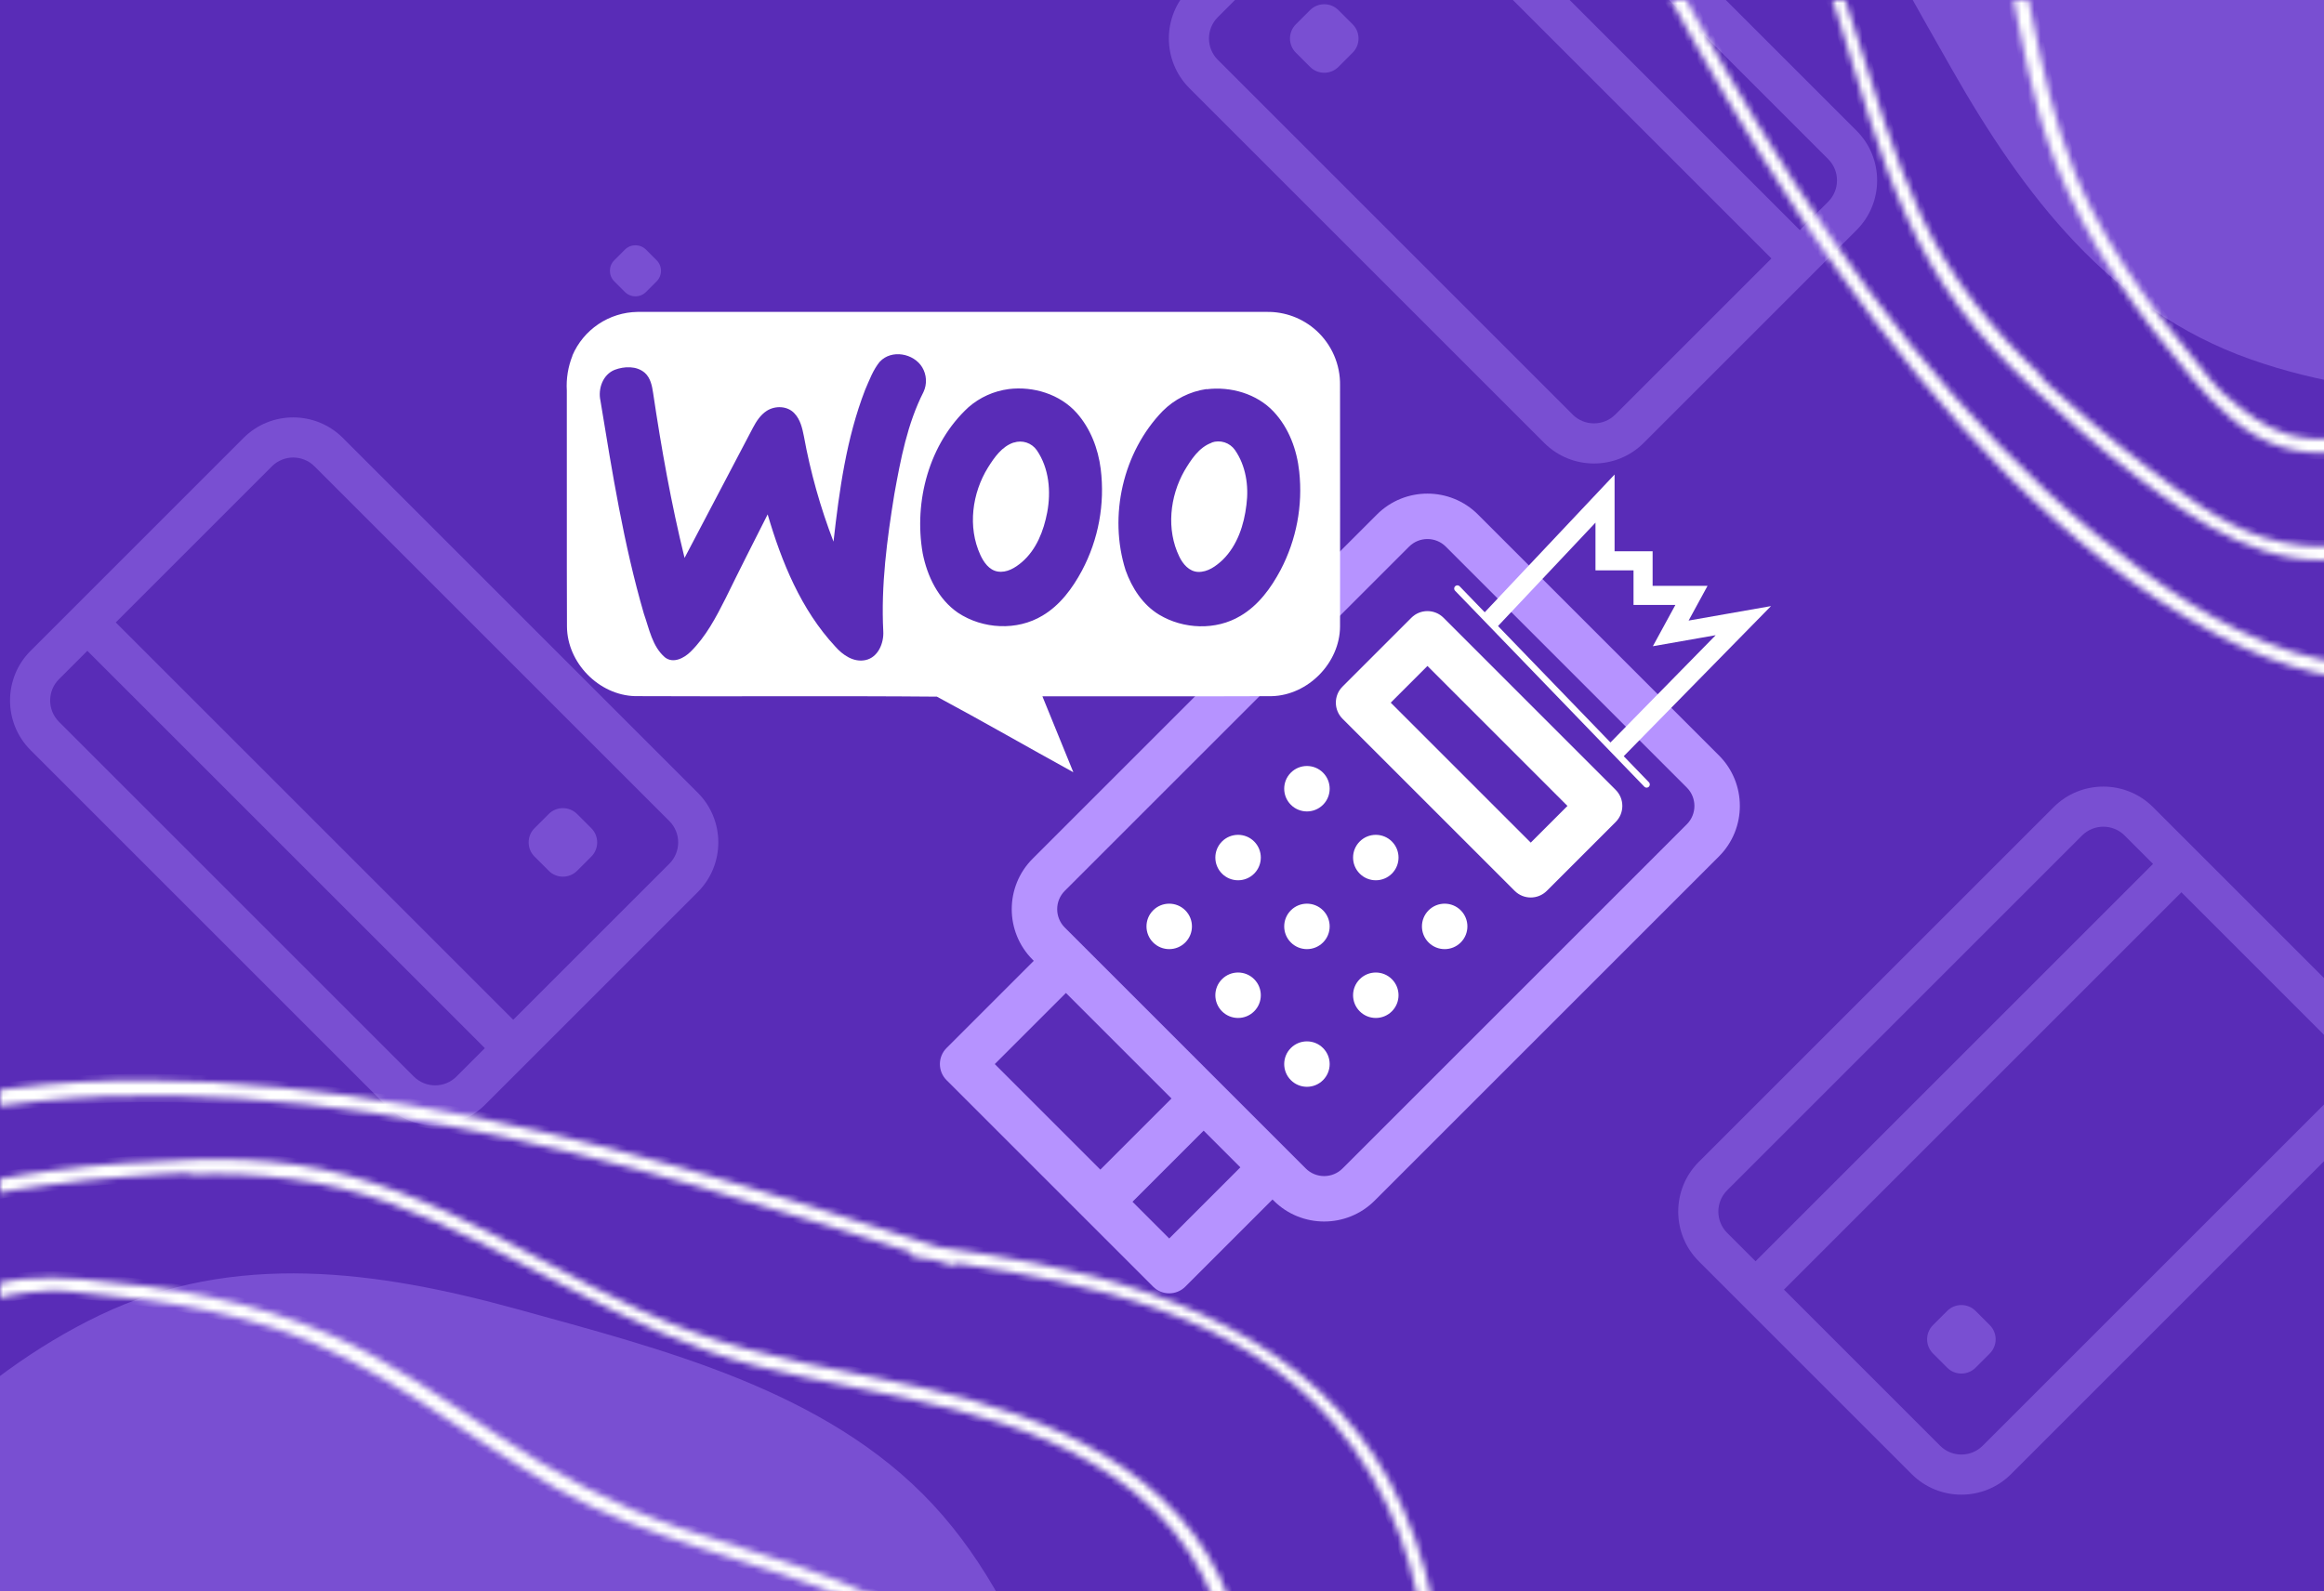 <svg width="365" height="250" viewBox="0 0 365 250" fill="none" xmlns="http://www.w3.org/2000/svg">
<rect x="0" y="0" width="365" height="250" fill="#333333" stroke="none"/>
<g clip-path="url(#clip0_332_645)">
<rect width="365" height="250" fill="#592CB7"/>
<path d="M103.125 44.206L101.464 45.868C100.546 46.785 99.058 46.785 98.14 45.868L96.479 44.206C95.561 43.288 95.561 41.801 96.479 40.883L98.14 39.221C99.058 38.304 100.546 38.304 101.464 39.221L103.125 40.883C104.043 41.801 104.043 43.288 103.125 44.206Z" fill="#794FD2"/>
<path d="M291.589 20.54L235.852 -35.197C231.549 -39.499 224.548 -39.499 220.245 -35.197L186.803 -1.755C182.5 2.548 182.5 9.549 186.803 13.852L242.54 69.589C246.843 73.892 253.844 73.892 258.147 69.589L291.589 36.147C295.892 31.844 295.892 24.843 291.589 20.54ZM231.393 -30.738L287.13 24.999C288.974 26.843 288.974 29.844 287.13 31.688L282.671 36.147L220.245 -26.279L224.704 -30.738C226.548 -32.582 229.549 -32.582 231.393 -30.738ZM246.999 65.13L191.262 9.393C189.418 7.549 189.418 4.548 191.262 2.704L215.786 -21.82L278.212 40.606L253.688 65.13C251.844 66.974 248.843 66.974 246.999 65.13Z" fill="#794FD2"/>
<path d="M205.754 10.508L203.524 8.278C202.293 7.047 202.293 5.05 203.524 3.819L205.754 1.59C206.985 0.358 208.981 0.358 210.213 1.59L212.442 3.819C213.673 5.05 213.673 7.047 212.442 8.278L210.213 10.508C208.981 11.739 206.985 11.739 205.754 10.508Z" fill="#794FD2"/>
<path d="M4.803 117.852L60.54 173.589C64.843 177.892 71.844 177.892 76.147 173.589L109.589 140.147C113.892 135.844 113.892 128.843 109.589 124.54L53.852 68.803C49.549 64.501 42.548 64.501 38.245 68.803L4.803 102.246C0.501 106.548 0.501 113.549 4.803 117.852ZM64.999 169.13L9.262 113.393C7.418 111.549 7.418 108.548 9.262 106.704L13.721 102.246L76.147 164.671L71.688 169.13C69.844 170.974 66.843 170.974 64.999 169.13ZM49.393 73.262L105.13 128.999C106.974 130.843 106.974 133.844 105.13 135.688L80.606 160.212L18.18 97.787L42.704 73.262C44.548 71.418 47.549 71.418 49.393 73.262Z" fill="#794FD2"/>
<path d="M90.638 127.885L92.868 130.114C94.099 131.345 94.099 133.342 92.868 134.573L90.638 136.802C89.407 138.034 87.411 138.034 86.18 136.802L83.95 134.573C82.719 133.342 82.719 131.345 83.95 130.114L86.18 127.885C87.411 126.653 89.407 126.653 90.638 127.885Z" fill="#794FD2"/>
<path d="M510.747 -24.248C501.048 19.826 463.17 49.329 420.502 58.456C398.868 63.1 374.601 63.9 353.486 56.454C331.414 48.688 317.723 30.514 306.547 10.859C294.892 -9.717 281.162 -32.495 282.04 -57.034C282.479 -69.524 286.63 -81.533 291.699 -92.862C297.766 -106.472 306.587 -123.646 317.803 -134.094C334.208 -149.306 357.318 -154.43 379.071 -152.668C404.217 -150.667 429.682 -141.5 452.113 -130.211C472.789 -119.803 492.107 -104.871 503.323 -84.175C513.182 -65.881 515.217 -44.424 510.747 -24.248Z" fill="#794FD2"/>
<path d="M-38.42 374.865C-62.727 336.841 -56.805 289.196 -33.088 252.571C-21.074 233.99 -4.481 216.264 15.714 206.599C36.813 196.483 59.345 199.653 81.146 205.649C103.937 211.957 129.752 218.355 146.483 236.328C155.004 245.47 160.561 256.897 164.987 268.492C170.321 282.406 176.227 300.787 175.684 316.105C174.841 338.462 162.123 358.426 145.495 372.563C126.299 388.928 101.811 400.452 77.967 408.332C55.987 415.592 31.769 418.694 9.204 411.99C-10.703 406.025 -27.315 392.292 -38.42 374.865Z" fill="#794FD2"/>
<mask id="path-8-inside-1_332_645" fill="white">
<path d="M407.671 85.167C415.246 73.807 421.028 61.056 427.148 48.855C433.738 35.754 440.087 22.543 445.806 9.035C456.85 -17.081 465.556 -44.551 467.935 -72.925C468.974 -85.314 468.671 -98.073 464.829 -109.996C460.67 -122.893 452.036 -133.381 441.104 -141.228C429.034 -149.881 415.076 -155.114 401.109 -159.743C393.658 -162.209 386.191 -164.553 378.805 -167.275C372.021 -169.76 365.38 -172.727 358.66 -175.393C346.15 -180.346 333.357 -183.7 319.865 -181.467C306.739 -179.334 294.5 -173.314 282.688 -167.424C258.226 -155.278 233.258 -139.176 223.023 -112.548C213.753 -88.446 222.957 -64.953 236.588 -44.671C239.483 -40.358 242.531 -36.193 245.625 -32.013C258.64 -6.522 271.897 19.004 288.518 42.39C304.223 64.491 323.86 86.806 348.133 99.696C357.899 104.877 369.282 108.42 380.428 106.149C392.319 103.709 401.152 94.971 407.671 85.167ZM394.321 97.085C384.366 105.048 371.906 106.223 360.014 102.4C348.527 98.719 338.461 91.581 329.219 83.973C318.425 75.084 308.772 64.897 299.979 53.998C282.393 32.124 268.576 7.543 255.64 -17.236C253.513 -21.28 251.461 -25.322 249.365 -29.38C249.613 -29.724 249.651 -30.193 249.325 -30.637C248.703 -31.464 248.067 -32.321 247.43 -33.179C247.034 -33.927 246.668 -34.689 246.287 -35.406C246.082 -35.833 245.692 -36.021 245.328 -35.997C232.495 -53.361 219.747 -73.053 221.284 -95.359C223.298 -123.633 245.952 -144.402 269.027 -157.72C280.457 -164.328 292.531 -170.457 304.912 -175.082C318.024 -179.984 331.278 -181.539 344.928 -177.809C357.884 -174.27 369.933 -168.009 382.557 -163.598C396.205 -158.854 410.216 -154.996 423.343 -148.914C435.823 -143.159 447.812 -135.068 455.703 -123.624C463.328 -112.577 466.04 -99.099 466.198 -85.858C466.558 -59.285 459.333 -32.563 450.128 -7.855C440.733 17.395 428.558 41.465 416.264 65.366C410.476 76.695 404.46 88.958 394.321 97.085ZM425.283 8.188C432.881 -16.425 439.276 -41.436 444.388 -66.694C446.449 -76.873 448.233 -87.631 445.193 -97.802C442.427 -107.091 436.03 -114.638 428.422 -120.404C411.907 -132.926 390.098 -139.27 369.869 -142.321C348.689 -145.553 326.805 -144.697 305.971 -139.618C284.697 -134.44 262.147 -124.487 252.459 -103.448C243.46 -83.79 252.238 -62.905 262.959 -45.954C269.668 -35.33 277.294 -25.222 282.536 -13.745C287.268 -3.411 290.081 7.619 293.533 18.416C296.929 29.016 301.084 39.401 307.76 48.39C311.003 52.724 314.66 56.672 318.609 60.367C324.063 65.478 329.657 70.409 335.62 74.939C345.304 82.297 356.423 89.905 369.19 87.57C370.024 87.433 370.86 87.219 371.68 87.051C377.759 85.561 383.571 82.81 388.627 79.11C390.189 77.986 391.663 76.754 393.092 75.43C411.387 58.328 418.133 31.311 425.283 8.188ZM358.65 85.236C357.639 85.008 356.615 84.749 355.56 84.43C348.786 82.278 343.019 77.767 337.429 73.546C334.425 71.273 331.497 68.926 328.632 66.475C327.931 65.873 320.217 59.258 320.402 59.019C320.418 58.974 320.449 58.959 320.495 58.899C312.88 51.786 306.311 43.647 301.722 33.844C292.809 14.637 289.97 -6.62 279.077 -25.026C268.508 -42.914 253.425 -59.649 251.104 -81.154C248.509 -105.267 267.043 -123.122 287.783 -131.606C325.635 -147.136 371.171 -145.083 408.5 -129.153C417.847 -125.159 427.037 -119.927 434.071 -112.461C441.596 -104.441 445.048 -94.506 444.593 -83.56C444.141 -72.765 441.268 -62.01 438.944 -51.517C436.263 -39.578 433.326 -27.704 430.058 -15.896C426.932 -4.494 423.535 6.813 419.882 18.055C416.166 29.478 412.461 41.083 407.166 51.875C402.373 61.601 395.697 70.767 386.977 77.313C382.701 80.527 377.921 83.082 372.781 84.572C367.869 85.991 363.37 86.236 358.65 85.236ZM383.139 60.548C385.279 57.497 387 54.121 388.522 50.877C395.601 35.666 397.895 18.774 399.94 2.301C400.991 -6.305 401.952 -14.944 403.442 -23.498C405.05 -32.822 407.59 -41.767 410.569 -50.736C415.557 -65.769 420.699 -83.765 411.27 -98.26C401.501 -113.305 380.35 -118.277 363.76 -120.86C347.035 -123.491 328.048 -123.874 311.88 -118.145C304.466 -115.526 297.551 -111.084 293.157 -104.438C288.934 -98.062 287.399 -90.386 287.606 -82.833C288.098 -65.063 297.882 -50.063 305.48 -34.615C310.355 -24.762 313.395 -14.592 315.516 -3.831C317.47 6.035 319.12 16.047 322.762 25.44C327.682 38.122 335.623 49.28 344.396 59.589C348.256 64.114 352.662 68.528 358.49 70.271C363.233 71.709 368.445 71.385 373.004 69.386C377.226 67.548 380.474 64.303 383.139 60.548ZM349.739 62.277C349.426 62.015 349.143 61.738 348.829 61.476C347.651 60.428 346.766 59.052 345.727 57.825C343.545 55.233 341.425 52.611 339.381 49.916C335.354 44.57 331.663 38.989 328.584 33.038C320.549 17.462 319.428 0.257 314.893 -16.398C310.442 -32.719 300.577 -46.48 294.358 -62.027C288.473 -76.722 286.453 -96.271 299.122 -108.2C311.407 -119.756 331.265 -120.766 347.208 -120.236C364.134 -119.689 383.212 -116.536 397.927 -107.69C405.779 -102.979 411.641 -96 413.532 -86.892C415.269 -78.497 413.96 -69.88 411.675 -61.732C409.292 -53.087 405.929 -44.759 403.771 -36.035C401.954 -28.711 400.725 -21.257 399.708 -13.755C397.28 3.877 396.178 21.923 390.763 38.962C389.485 43.026 387.966 46.98 386.177 50.839C383.273 57.071 379.931 63.25 373.654 66.674C369.316 69.054 364.101 69.605 359.356 68.243C355.651 67.169 352.619 64.76 349.739 62.277Z"/>
</mask>
<path d="M407.671 85.167C415.246 73.807 421.028 61.056 427.148 48.855C433.738 35.754 440.087 22.543 445.806 9.035C456.85 -17.081 465.556 -44.551 467.935 -72.925C468.974 -85.314 468.671 -98.073 464.829 -109.996C460.67 -122.893 452.036 -133.381 441.104 -141.228C429.034 -149.881 415.076 -155.114 401.109 -159.743C393.658 -162.209 386.191 -164.553 378.805 -167.275C372.021 -169.76 365.38 -172.727 358.66 -175.393C346.15 -180.346 333.357 -183.7 319.865 -181.467C306.739 -179.334 294.5 -173.314 282.688 -167.424C258.226 -155.278 233.258 -139.176 223.023 -112.548C213.753 -88.446 222.957 -64.953 236.588 -44.671C239.483 -40.358 242.531 -36.193 245.625 -32.013C258.64 -6.522 271.897 19.004 288.518 42.39C304.223 64.491 323.86 86.806 348.133 99.696C357.899 104.877 369.282 108.42 380.428 106.149C392.319 103.709 401.152 94.971 407.671 85.167ZM394.321 97.085C384.366 105.048 371.906 106.223 360.014 102.4C348.527 98.719 338.461 91.581 329.219 83.973C318.425 75.084 308.772 64.897 299.979 53.998C282.393 32.124 268.576 7.543 255.64 -17.236C253.513 -21.28 251.461 -25.322 249.365 -29.38C249.613 -29.724 249.651 -30.193 249.325 -30.637C248.703 -31.464 248.067 -32.321 247.43 -33.179C247.034 -33.927 246.668 -34.689 246.287 -35.406C246.082 -35.833 245.692 -36.021 245.328 -35.997C232.495 -53.361 219.747 -73.053 221.284 -95.359C223.298 -123.633 245.952 -144.402 269.027 -157.72C280.457 -164.328 292.531 -170.457 304.912 -175.082C318.024 -179.984 331.278 -181.539 344.928 -177.809C357.884 -174.27 369.933 -168.009 382.557 -163.598C396.205 -158.854 410.216 -154.996 423.343 -148.914C435.823 -143.159 447.812 -135.068 455.703 -123.624C463.328 -112.577 466.04 -99.099 466.198 -85.858C466.558 -59.285 459.333 -32.563 450.128 -7.855C440.733 17.395 428.558 41.465 416.264 65.366C410.476 76.695 404.46 88.958 394.321 97.085ZM425.283 8.188C432.881 -16.425 439.276 -41.436 444.388 -66.694C446.449 -76.873 448.233 -87.631 445.193 -97.802C442.427 -107.091 436.03 -114.638 428.422 -120.404C411.907 -132.926 390.098 -139.27 369.869 -142.321C348.689 -145.553 326.805 -144.697 305.971 -139.618C284.697 -134.44 262.147 -124.487 252.459 -103.448C243.46 -83.79 252.238 -62.905 262.959 -45.954C269.668 -35.33 277.294 -25.222 282.536 -13.745C287.268 -3.411 290.081 7.619 293.533 18.416C296.929 29.016 301.084 39.401 307.76 48.39C311.003 52.724 314.66 56.672 318.609 60.367C324.063 65.478 329.657 70.409 335.62 74.939C345.304 82.297 356.423 89.905 369.19 87.57C370.024 87.433 370.86 87.219 371.68 87.051C377.759 85.561 383.571 82.81 388.627 79.11C390.189 77.986 391.663 76.754 393.092 75.43C411.387 58.328 418.133 31.311 425.283 8.188ZM358.65 85.236C357.639 85.008 356.615 84.749 355.56 84.43C348.786 82.278 343.019 77.767 337.429 73.546C334.425 71.273 331.497 68.926 328.632 66.475C327.931 65.873 320.217 59.258 320.402 59.019C320.418 58.974 320.449 58.959 320.495 58.899C312.88 51.786 306.311 43.647 301.722 33.844C292.809 14.637 289.97 -6.62 279.077 -25.026C268.508 -42.914 253.425 -59.649 251.104 -81.154C248.509 -105.267 267.043 -123.122 287.783 -131.606C325.635 -147.136 371.171 -145.083 408.5 -129.153C417.847 -125.159 427.037 -119.927 434.071 -112.461C441.596 -104.441 445.048 -94.506 444.593 -83.56C444.141 -72.765 441.268 -62.01 438.944 -51.517C436.263 -39.578 433.326 -27.704 430.058 -15.896C426.932 -4.494 423.535 6.813 419.882 18.055C416.166 29.478 412.461 41.083 407.166 51.875C402.373 61.601 395.697 70.767 386.977 77.313C382.701 80.527 377.921 83.082 372.781 84.572C367.869 85.991 363.37 86.236 358.65 85.236ZM383.139 60.548C385.279 57.497 387 54.121 388.522 50.877C395.601 35.666 397.895 18.774 399.94 2.301C400.991 -6.305 401.952 -14.944 403.442 -23.498C405.05 -32.822 407.59 -41.767 410.569 -50.736C415.557 -65.769 420.699 -83.765 411.27 -98.26C401.501 -113.305 380.35 -118.277 363.76 -120.86C347.035 -123.491 328.048 -123.874 311.88 -118.145C304.466 -115.526 297.551 -111.084 293.157 -104.438C288.934 -98.062 287.399 -90.386 287.606 -82.833C288.098 -65.063 297.882 -50.063 305.48 -34.615C310.355 -24.762 313.395 -14.592 315.516 -3.831C317.47 6.035 319.12 16.047 322.762 25.44C327.682 38.122 335.623 49.28 344.396 59.589C348.256 64.114 352.662 68.528 358.49 70.271C363.233 71.709 368.445 71.385 373.004 69.386C377.226 67.548 380.474 64.303 383.139 60.548ZM349.739 62.277C349.426 62.015 349.143 61.738 348.829 61.476C347.651 60.428 346.766 59.052 345.727 57.825C343.545 55.233 341.425 52.611 339.381 49.916C335.354 44.57 331.663 38.989 328.584 33.038C320.549 17.462 319.428 0.257 314.893 -16.398C310.442 -32.719 300.577 -46.48 294.358 -62.027C288.473 -76.722 286.453 -96.271 299.122 -108.2C311.407 -119.756 331.265 -120.766 347.208 -120.236C364.134 -119.689 383.212 -116.536 397.927 -107.69C405.779 -102.979 411.641 -96 413.532 -86.892C415.269 -78.497 413.96 -69.88 411.675 -61.732C409.292 -53.087 405.929 -44.759 403.771 -36.035C401.954 -28.711 400.725 -21.257 399.708 -13.755C397.28 3.877 396.178 21.923 390.763 38.962C389.485 43.026 387.966 46.98 386.177 50.839C383.273 57.071 379.931 63.25 373.654 66.674C369.316 69.054 364.101 69.605 359.356 68.243C355.651 67.169 352.619 64.76 349.739 62.277Z" fill="white" stroke="white" stroke-width="2" mask="url(#path-8-inside-1_332_645)"/>
<mask id="path-9-inside-2_332_645" fill="white">
<path d="M-50.077 227.611C-47.4 241 -42.472 254.105 -38.172 267.06C-33.568 280.983 -28.716 294.814 -23.208 308.41C-12.551 334.686 0.717 360.266 19.098 382.012C27.124 391.506 36.36 400.314 47.508 406.029C59.568 412.207 73.089 413.518 86.369 411.337C101.021 408.921 114.592 402.752 127.741 396.148C134.753 392.623 141.692 389.001 148.839 385.703C155.393 382.663 162.186 380.065 168.823 377.198C181.171 371.855 192.589 365.18 200.55 354.061C208.324 343.271 212.721 330.361 216.908 317.843C225.618 291.957 231.887 262.917 220.295 236.85C209.807 213.253 186.687 203.149 162.707 198.446C157.61 197.443 152.51 196.654 147.366 195.886C120.138 187.063 92.715 178.388 64.425 173.605C37.693 169.082 8.028 167.188 -18.25 175.237C-28.819 178.48 -39.373 184.023 -45.649 193.51C-52.332 203.644 -52.399 216.068 -50.077 227.611ZM-49.064 209.744C-47.655 197.074 -39.676 187.432 -28.563 181.727C-17.838 176.207 -5.673 174.136 6.242 172.981C20.16 171.634 34.189 172.011 48.113 173.5C76.015 176.533 103.167 184.144 129.836 192.519C134.199 193.874 138.508 195.281 142.86 196.669C142.928 197.087 143.233 197.445 143.777 197.529C144.801 197.674 145.858 197.83 146.914 197.987C147.723 198.235 148.521 198.516 149.298 198.753C149.744 198.91 150.153 198.767 150.393 198.493C171.745 201.697 194.685 206.607 209.371 223.466C227.939 244.883 226.606 275.588 219.707 301.322C216.297 314.077 212.093 326.948 206.609 338.973C200.803 351.711 192.532 362.183 180.242 369.196C168.578 375.856 155.631 379.948 143.585 385.757C130.58 392.052 117.945 399.232 104.362 404.212C91.468 408.969 77.27 411.724 63.597 409.212C50.394 406.793 38.946 399.179 29.472 389.928C10.428 371.393 -3.359 347.389 -14.322 323.409C-25.532 298.912 -33.943 273.282 -42.151 247.688C-46.069 235.585 -50.487 222.66 -49.064 209.744ZM-8.097 294.497C3.934 317.274 17.097 339.481 31.343 360.956C37.083 369.611 43.429 378.479 52.77 383.522C61.294 388.134 71.154 388.947 80.611 387.645C101.143 384.821 121.05 373.886 137.512 361.738C154.774 349.048 169.643 332.968 180.783 314.645C192.165 295.941 201.072 272.958 193.046 251.23C185.509 230.966 164.534 222.406 144.967 218C132.711 215.233 120.171 213.477 108.348 209.068C97.695 205.107 87.907 199.297 77.831 194.103C67.935 189.009 57.653 184.604 46.576 182.968C41.219 182.196 35.842 181.991 30.436 182.171C22.966 182.414 15.523 182.881 8.104 183.895C-3.947 185.54 -17.189 188.022 -24.565 198.701C-25.058 199.389 -25.498 200.131 -25.959 200.829C-29.204 206.181 -31.369 212.236 -32.327 218.428C-32.637 220.328 -32.808 222.24 -32.883 224.187C-33.726 249.217 -19.392 273.091 -8.097 294.497ZM-15.462 192.898C-14.586 192.345 -13.679 191.804 -12.707 191.284C-6.395 188.016 0.872 187.128 7.81 186.159C11.541 185.642 15.27 185.232 19.03 184.94C19.951 184.869 30.084 184.092 30.122 184.392C30.142 184.435 30.131 184.467 30.14 184.542C40.555 184.187 50.956 185.298 61.132 188.984C81.015 196.263 98.054 209.286 118.772 214.6C138.893 219.774 161.392 220.943 178.24 234.508C197.125 249.723 196.645 275.454 187.979 296.119C172.195 333.866 138.545 364.613 100.885 379.744C91.451 383.529 81.253 386.328 70.999 386.022C60.008 385.673 50.542 381.088 43.124 373.027C35.81 365.074 30.236 355.437 24.46 346.375C17.914 336.037 11.595 325.564 5.556 314.903C-0.296 304.63 -5.889 294.233 -11.256 283.7C-16.705 272.995 -22.291 262.17 -26.178 250.795C-29.666 240.528 -31.428 229.326 -29.89 218.531C-29.139 213.235 -27.566 208.049 -24.985 203.36C-22.515 198.884 -19.506 195.53 -15.462 192.898ZM-15.322 227.672C-14.677 231.343 -13.507 234.947 -12.289 238.317C-6.539 254.078 3.784 267.645 13.986 280.739C19.328 287.568 24.756 294.356 29.752 301.458C35.208 309.188 39.737 317.309 43.972 325.758C51.076 339.915 60.164 356.276 77.082 359.858C94.628 363.589 113.099 352.149 126.657 342.245C140.343 332.278 154.04 319.123 161.422 303.639C164.813 296.545 166.561 288.515 164.968 280.708C163.445 273.213 159.103 266.7 153.616 261.506C140.704 249.288 123.179 245.601 106.882 240.049C96.468 236.53 87.127 231.487 78.018 225.378C69.66 219.784 61.414 213.871 52.197 209.805C39.75 204.315 26.245 202.041 12.752 200.955C6.823 200.484 0.587 200.479 -4.767 203.368C-9.138 205.705 -12.594 209.619 -14.404 214.256C-16.09 218.541 -16.092 223.133 -15.322 227.672ZM7.073 202.832C7.48 202.796 7.876 202.792 8.283 202.756C9.857 202.663 11.456 203.01 13.058 203.143C16.434 203.434 19.787 203.788 23.138 204.249C29.766 205.181 36.323 206.518 42.707 208.548C59.403 213.881 72.361 225.254 87.345 233.824C102.033 242.218 118.739 244.972 134.13 251.568C148.682 257.798 163.934 270.193 163.41 287.586C162.895 304.444 149.567 319.2 137.919 330.099C125.564 341.681 109.845 352.941 93.184 357.091C84.301 359.312 75.221 358.522 67.443 353.419C60.279 348.712 55.111 341.693 50.965 334.316C46.538 326.517 43.027 318.251 38.384 310.556C34.49 304.093 30.088 297.953 25.503 291.928C14.752 277.744 2.771 264.204 -5.449 248.327C-7.419 244.55 -9.141 240.68 -10.604 236.685C-12.957 230.226 -14.964 223.493 -12.946 216.634C-11.562 211.883 -8.264 207.806 -3.945 205.414C-0.566 203.554 3.282 203.113 7.073 202.832Z"/>
</mask>
<path d="M-50.077 227.611C-47.4 241 -42.472 254.105 -38.172 267.06C-33.568 280.983 -28.716 294.814 -23.208 308.41C-12.551 334.686 0.717 360.266 19.098 382.012C27.124 391.506 36.36 400.314 47.508 406.029C59.568 412.207 73.089 413.518 86.369 411.337C101.021 408.921 114.592 402.752 127.741 396.148C134.753 392.623 141.692 389.001 148.839 385.703C155.393 382.663 162.186 380.065 168.823 377.198C181.171 371.855 192.589 365.18 200.55 354.061C208.324 343.271 212.721 330.361 216.908 317.843C225.618 291.957 231.887 262.917 220.295 236.85C209.807 213.253 186.687 203.149 162.707 198.446C157.61 197.443 152.51 196.654 147.366 195.886C120.138 187.063 92.715 178.388 64.425 173.605C37.693 169.082 8.028 167.188 -18.25 175.237C-28.819 178.48 -39.373 184.023 -45.649 193.51C-52.332 203.644 -52.399 216.068 -50.077 227.611ZM-49.064 209.744C-47.655 197.074 -39.676 187.432 -28.563 181.727C-17.838 176.207 -5.673 174.136 6.242 172.981C20.16 171.634 34.189 172.011 48.113 173.5C76.015 176.533 103.167 184.144 129.836 192.519C134.199 193.874 138.508 195.281 142.86 196.669C142.928 197.087 143.233 197.445 143.777 197.529C144.801 197.674 145.858 197.83 146.914 197.987C147.723 198.235 148.521 198.516 149.298 198.753C149.744 198.91 150.153 198.767 150.393 198.493C171.745 201.697 194.685 206.607 209.371 223.466C227.939 244.883 226.606 275.588 219.707 301.322C216.297 314.077 212.093 326.948 206.609 338.973C200.803 351.711 192.532 362.183 180.242 369.196C168.578 375.856 155.631 379.948 143.585 385.757C130.58 392.052 117.945 399.232 104.362 404.212C91.468 408.969 77.27 411.724 63.597 409.212C50.394 406.793 38.946 399.179 29.472 389.928C10.428 371.393 -3.359 347.389 -14.322 323.409C-25.532 298.912 -33.943 273.282 -42.151 247.688C-46.069 235.585 -50.487 222.66 -49.064 209.744ZM-8.097 294.497C3.934 317.274 17.097 339.481 31.343 360.956C37.083 369.611 43.429 378.479 52.77 383.522C61.294 388.134 71.154 388.947 80.611 387.645C101.143 384.821 121.05 373.886 137.512 361.738C154.774 349.048 169.643 332.968 180.783 314.645C192.165 295.941 201.072 272.958 193.046 251.23C185.509 230.966 164.534 222.406 144.967 218C132.711 215.233 120.171 213.477 108.348 209.068C97.695 205.107 87.907 199.297 77.831 194.103C67.935 189.009 57.653 184.604 46.576 182.968C41.219 182.196 35.842 181.991 30.436 182.171C22.966 182.414 15.523 182.881 8.104 183.895C-3.947 185.54 -17.189 188.022 -24.565 198.701C-25.058 199.389 -25.498 200.131 -25.959 200.829C-29.204 206.181 -31.369 212.236 -32.327 218.428C-32.637 220.328 -32.808 222.24 -32.883 224.187C-33.726 249.217 -19.392 273.091 -8.097 294.497ZM-15.462 192.898C-14.586 192.345 -13.679 191.804 -12.707 191.284C-6.395 188.016 0.872 187.128 7.81 186.159C11.541 185.642 15.27 185.232 19.03 184.94C19.951 184.869 30.084 184.092 30.122 184.392C30.142 184.435 30.131 184.467 30.14 184.542C40.555 184.187 50.956 185.298 61.132 188.984C81.015 196.263 98.054 209.286 118.772 214.6C138.893 219.774 161.392 220.943 178.24 234.508C197.125 249.723 196.645 275.454 187.979 296.119C172.195 333.866 138.545 364.613 100.885 379.744C91.451 383.529 81.253 386.328 70.999 386.022C60.008 385.673 50.542 381.088 43.124 373.027C35.81 365.074 30.236 355.437 24.46 346.375C17.914 336.037 11.595 325.564 5.556 314.903C-0.296 304.63 -5.889 294.233 -11.256 283.7C-16.705 272.995 -22.291 262.17 -26.178 250.795C-29.666 240.528 -31.428 229.326 -29.89 218.531C-29.139 213.235 -27.566 208.049 -24.985 203.36C-22.515 198.884 -19.506 195.53 -15.462 192.898ZM-15.322 227.672C-14.677 231.343 -13.507 234.947 -12.289 238.317C-6.539 254.078 3.784 267.645 13.986 280.739C19.328 287.568 24.756 294.356 29.752 301.458C35.208 309.188 39.737 317.309 43.972 325.758C51.076 339.915 60.164 356.276 77.082 359.858C94.628 363.589 113.099 352.149 126.657 342.245C140.343 332.278 154.04 319.123 161.422 303.639C164.813 296.545 166.561 288.515 164.968 280.708C163.445 273.213 159.103 266.7 153.616 261.506C140.704 249.288 123.179 245.601 106.882 240.049C96.468 236.53 87.127 231.487 78.018 225.378C69.66 219.784 61.414 213.871 52.197 209.805C39.75 204.315 26.245 202.041 12.752 200.955C6.823 200.484 0.587 200.479 -4.767 203.368C-9.138 205.705 -12.594 209.619 -14.404 214.256C-16.09 218.541 -16.092 223.133 -15.322 227.672ZM7.073 202.832C7.48 202.796 7.876 202.792 8.283 202.756C9.857 202.663 11.456 203.01 13.058 203.143C16.434 203.434 19.787 203.788 23.138 204.249C29.766 205.181 36.323 206.518 42.707 208.548C59.403 213.881 72.361 225.254 87.345 233.824C102.033 242.218 118.739 244.972 134.13 251.568C148.682 257.798 163.934 270.193 163.41 287.586C162.895 304.444 149.567 319.2 137.919 330.099C125.564 341.681 109.845 352.941 93.184 357.091C84.301 359.312 75.221 358.522 67.443 353.419C60.279 348.712 55.111 341.693 50.965 334.316C46.538 326.517 43.027 318.251 38.384 310.556C34.49 304.093 30.088 297.953 25.503 291.928C14.752 277.744 2.771 264.204 -5.449 248.327C-7.419 244.55 -9.141 240.68 -10.604 236.685C-12.957 230.226 -14.964 223.493 -12.946 216.634C-11.562 211.883 -8.264 207.806 -3.945 205.414C-0.566 203.554 3.282 203.113 7.073 202.832Z" fill="white" stroke="white" stroke-width="2" mask="url(#path-9-inside-2_332_645)"/>
<path d="M202.739 126.434C204.134 127.828 206.394 127.828 207.788 126.434C209.182 125.04 209.182 122.78 207.788 121.386C206.394 119.992 204.134 119.992 202.739 121.386C201.345 122.78 201.345 125.04 202.739 126.434Z" fill="white"/>
<path d="M191.924 137.25C193.318 138.644 195.579 138.644 196.973 137.25C198.367 135.856 198.367 133.595 196.973 132.201C195.579 130.807 193.318 130.807 191.924 132.201C190.53 133.595 190.53 135.856 191.924 137.25Z" fill="white"/>
<path d="M181.109 148.065C182.503 149.459 184.763 149.459 186.158 148.065C187.552 146.671 187.552 144.41 186.158 143.016C184.763 141.622 182.503 141.622 181.109 143.016C179.715 144.41 179.715 146.671 181.109 148.065Z" fill="white"/>
<path d="M213.555 137.25C214.949 138.644 217.209 138.644 218.603 137.25C219.998 135.856 219.998 133.595 218.603 132.201C217.209 130.807 214.949 130.807 213.555 132.201C212.161 133.595 212.161 135.856 213.555 137.25Z" fill="white"/>
<path d="M202.739 148.065C204.134 149.459 206.394 149.459 207.788 148.065C209.182 146.671 209.182 144.411 207.788 143.016C206.394 141.622 204.134 141.622 202.739 143.016C201.345 144.411 201.345 146.671 202.739 148.065Z" fill="white"/>
<path d="M191.924 158.88C193.319 160.274 195.579 160.274 196.973 158.88C198.367 157.486 198.367 155.226 196.973 153.832C195.579 152.437 193.319 152.437 191.924 153.832C190.53 155.226 190.53 157.486 191.924 158.88Z" fill="white"/>
<path d="M224.37 148.065C225.764 149.459 228.025 149.459 229.419 148.065C230.813 146.671 230.813 144.411 229.419 143.016C228.025 141.622 225.764 141.622 224.37 143.016C222.976 144.411 222.976 146.671 224.37 148.065Z" fill="white"/>
<path d="M213.555 158.88C214.949 160.274 217.209 160.274 218.603 158.88C219.998 157.486 219.998 155.226 218.603 153.832C217.209 152.438 214.949 152.438 213.555 153.832C212.161 155.226 212.161 157.486 213.555 158.88Z" fill="white"/>
<path d="M202.74 169.695C204.134 171.09 206.394 171.09 207.788 169.695C209.182 168.301 209.182 166.041 207.788 164.647C206.394 163.253 204.134 163.253 202.74 164.647C201.345 166.041 201.345 168.301 202.74 169.695Z" fill="white"/>
<path d="M269.975 118.682L232.122 80.829C227.748 76.455 220.632 76.455 216.258 80.829L162.182 134.905C157.808 139.279 157.808 146.395 162.182 150.769L162.362 150.948L148.663 164.647C147.269 166.041 147.269 168.301 148.663 169.695L181.109 202.141C182.503 203.535 184.763 203.535 186.157 202.141L199.856 188.443L200.035 188.622C204.409 192.996 211.526 192.996 215.899 188.622L269.975 134.546C274.349 130.172 274.349 123.056 269.975 118.682V118.682ZM167.41 155.997L183.992 172.579L172.818 183.753L156.236 167.171L167.41 155.997ZM183.633 194.568L177.866 188.802L189.041 177.627L194.807 183.394L183.633 194.568ZM210.851 183.574C209.261 185.163 206.674 185.163 205.084 183.574L167.231 145.72C165.641 144.13 165.641 141.543 167.231 139.954L221.307 85.877C222.897 84.288 225.484 84.287 227.073 85.877L264.927 123.731C266.517 125.321 266.517 127.908 264.927 129.497L210.851 183.574Z" fill="#B693FF"/>
<path d="M253.752 124.09L226.714 97.052C225.32 95.658 223.06 95.658 221.666 97.052L210.851 107.867C209.456 109.261 209.456 111.521 210.851 112.916L237.889 139.954C239.283 141.348 241.543 141.348 242.937 139.954L253.753 129.138C255.147 127.744 255.147 125.484 253.752 124.09V124.09ZM240.413 132.38L218.424 110.391L224.19 104.625L246.18 126.614L240.413 132.381L240.413 132.38Z" fill="white"/>
<path d="M234.009 97.506L252.081 78.328L252.081 88.104L258.055 88.104L258.055 93.535L265.658 93.535L262.4 99.509L273.805 97.506L253.561 118.145" stroke="white" stroke-width="3"/>
<line x1="228.891" y1="92.461" x2="258.61" y2="123.242" stroke="white" stroke-linecap="round"/>
<path fill-rule="evenodd" clip-rule="evenodd" d="M89.89 55.874C90.747 53.863 92.169 52.144 93.983 50.924C95.798 49.704 97.927 49.037 100.113 49.002C133.046 49.002 165.98 49.002 198.913 49.002C201.8 48.946 204.599 49.995 206.737 51.934C207.935 53.022 208.887 54.353 209.53 55.839C210.172 57.324 210.49 58.929 210.462 60.547C210.462 73.172 210.486 85.793 210.462 98.418C210.438 104.123 205.455 109.215 199.75 109.37C187.742 109.422 175.727 109.37 163.716 109.394C165.329 113.378 166.962 117.342 168.576 121.322C161.405 117.382 154.337 113.302 147.143 109.446C131.342 109.306 115.53 109.446 99.734 109.366C94.041 109.207 89.078 104.119 89.046 98.426C88.998 86.076 89.046 73.726 89.022 61.344C88.912 59.477 89.217 57.61 89.914 55.874H89.89Z" fill="white"/>
<path fill-rule="evenodd" clip-rule="evenodd" d="M138.199 56.806C140.024 54.866 143.486 55.496 144.832 57.691C145.184 58.273 145.387 58.933 145.424 59.613C145.46 60.292 145.328 60.971 145.039 61.587C142.502 66.579 141.454 72.14 140.466 77.606C139.31 84.733 138.35 91.948 138.725 99.187C138.828 101.031 137.928 103.27 135.936 103.701C134.064 104.099 132.351 102.904 131.183 101.569C125.805 95.785 122.761 88.291 120.566 80.813C118.347 85.195 116.12 89.578 113.969 93.984C112.463 96.968 110.873 100.012 108.467 102.382C107.451 103.39 105.734 104.302 104.424 103.266C102.432 101.541 101.966 98.793 101.129 96.43C97.942 85.478 96.153 74.192 94.308 62.965C93.886 61.093 94.671 58.85 96.54 58.101C98.049 57.535 99.981 57.456 101.268 58.567C102.165 59.364 102.412 60.607 102.579 61.754C103.874 70.451 105.416 79.12 107.515 87.65C111.111 80.829 114.697 74.002 118.272 67.168C118.805 66.168 119.443 65.177 120.423 64.543C121.734 63.702 123.678 63.746 124.773 64.941C125.694 65.906 126 67.248 126.255 68.527C127.285 74.182 128.843 79.728 130.908 85.092C131.817 77.028 132.928 68.865 135.872 61.252C136.538 59.719 137.123 58.097 138.199 56.794V56.806ZM158.421 61.125C162.293 60.651 166.473 61.922 169.11 64.882C171.261 67.316 172.468 70.459 172.875 73.67C173.557 79.179 172.525 84.764 169.919 89.665C168.433 92.43 166.488 95.079 163.748 96.705C159.732 99.143 154.346 98.844 150.465 96.271C147.366 94.147 145.625 90.53 144.916 86.924C143.49 78.754 145.928 69.658 152.107 63.977C153.884 62.425 156.081 61.434 158.421 61.129V61.125ZM159.218 69.519C157.357 70.136 156.182 71.841 155.182 73.427C152.676 77.463 151.951 82.785 153.967 87.175C154.497 88.331 155.35 89.566 156.692 89.789C158.118 90.024 159.445 89.207 160.485 88.319C162.776 86.355 163.915 83.403 164.469 80.507C165.09 77.208 164.771 73.555 162.835 70.73C162.441 70.168 161.877 69.748 161.225 69.532C160.573 69.317 159.869 69.318 159.218 69.535V69.519ZM189.495 61.153C193.28 60.683 197.387 61.85 200.037 64.674C202.427 67.232 203.69 70.65 204.053 74.092C204.633 79.415 203.616 84.791 201.132 89.534C199.626 92.374 197.638 95.111 194.818 96.761C190.961 99.071 185.87 98.86 182.069 96.581C179.488 95.028 177.771 92.374 176.783 89.586C174.074 81.056 176.361 71.021 182.603 64.583C184.465 62.715 186.882 61.5 189.491 61.121L189.495 61.153ZM190.316 69.551C188.284 70.276 187.065 72.216 186.01 73.977C183.723 78.009 183.161 83.2 185.213 87.434C185.77 88.606 186.758 89.785 188.157 89.849C189.679 89.904 190.989 88.94 192.045 87.944C194.344 85.677 195.396 82.439 195.762 79.295C196.156 76.327 195.662 73.14 193.949 70.686C193.551 70.125 192.981 69.708 192.325 69.497C191.669 69.287 190.963 69.294 190.312 69.519L190.316 69.551Z" fill="#592CB7"/>
<path d="M322.54 126.803L266.803 182.54C262.501 186.843 262.501 193.844 266.803 198.147L300.245 231.589C304.548 235.892 311.549 235.892 315.852 231.589L371.589 175.852C375.892 171.549 375.892 164.548 371.589 160.245L338.147 126.803C333.844 122.501 326.843 122.501 322.54 126.803ZM271.262 186.999L326.999 131.262C328.843 129.418 331.844 129.418 333.688 131.262L338.147 135.721L275.721 198.147L271.262 193.688C269.418 191.844 269.418 188.843 271.262 186.999ZM367.13 171.393L311.393 227.13C309.549 228.974 306.548 228.974 304.704 227.13L280.18 202.606L342.606 140.18L367.13 164.704C368.974 166.548 368.974 169.549 367.13 171.393Z" fill="#794FD2"/>
<path d="M312.508 212.638L310.278 214.868C309.047 216.099 307.051 216.099 305.819 214.868L303.59 212.638C302.359 211.407 302.359 209.411 303.59 208.179L305.819 205.95C307.051 204.719 309.047 204.719 310.278 205.95L312.508 208.179C313.739 209.411 313.739 211.407 312.508 212.638Z" fill="#794FD2"/>
</g>
<defs>
<clipPath id="clip0_332_645">
<rect width="365" height="250" fill="white"/>
</clipPath>
</defs>
</svg>

